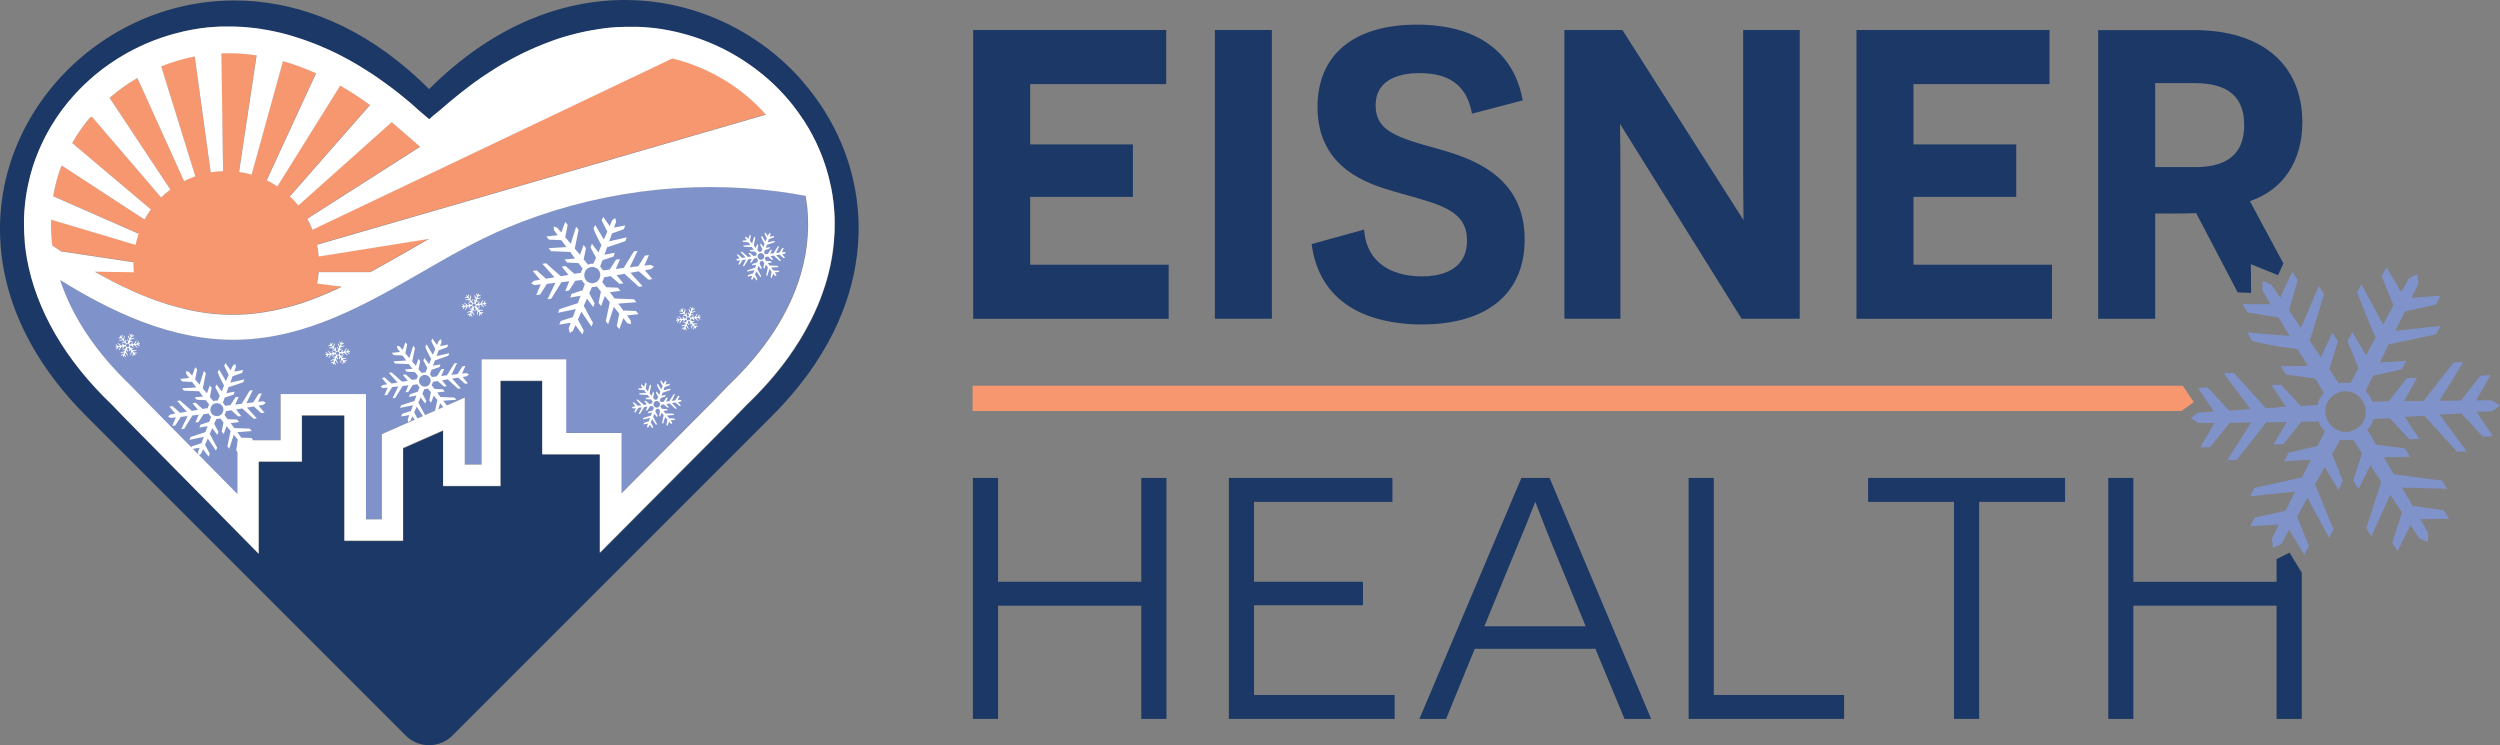 <?xml version="1.0" encoding="UTF-8"?>
<svg id="Layer_1" data-name="Layer 1" xmlns="http://www.w3.org/2000/svg" viewBox="0 0 274.93 81.96">
  <rect x="0" y="0" width="274.93" height="81.96" fill="#808080" stroke="none"/>
  <defs>
    <style>
      .cls-1 {
        fill: none;
      }

      .cls-2 {
        fill: #f69670;
      }

      .cls-3 {
        fill: #f79770;
      }

      .cls-4 {
        fill: #fff;
      }

      .cls-5 {
        fill: #7d90c8;
      }

      .cls-6 {
        fill: #7f92ca;
      }

      .cls-7 {
        fill: #1c3866;
      }
    </style>
  </defs>
  <polygon class="cls-1" points="254.17 47.63 253.7 47.64 253.3 48.14 253.99 47.98 254.17 47.63"/>
  <path class="cls-1" d="m257.53,40.42l.25.37.2-.38-.25-.63c-.06.21-.13.42-.2.64Z"/>
  <path class="cls-1" d="m253.53,43.37l.43-.03c.03-.06.07-.13.1-.19l-.2-.35-.51-.07v.45l.18.19Z"/>
  <path class="cls-1" d="m241.36,9.14h-4.34v9.23h4.4c3.58,0,5.39-1.55,5.39-4.62s-1.78-4.62-5.45-4.62Z"/>
  <path class="cls-1" d="m168.83,55.18c-.23.65-1.45,3.66-3.07,7.52l-2.53,6.17h11.14l-2.67-6.5c-1.43-3.43-2.26-5.6-2.66-6.64-.09-.25-.17-.45-.21-.55Z"/>
  <path class="cls-1" d="m261.63,42.83s.02.03.03.05c0,0,0,0,0,0h.44s.5-.64.5-.64l-.77.17-.2.42Z"/>
  <path class="cls-1" d="m258.05,49.67l-.2.36.28.71.23-.72-.24-.36s-.05,0-.07,0Z"/>
  <path class="cls-1" d="m261.86,47.26s-.02.03-.03.05l.23.39.75.1-.52-.56-.42.02Z"/>
  <path class="cls-1" d="m257.75,46.21c.26.06.48.03.72-.12.24-.15.36-.33.42-.59.06-.28.01-.51-.15-.76-.15-.24-.34-.38-.6-.44-.25-.06-.48-.01-.72.14-.24.15-.38.34-.44.59-.06.26-.01.48.14.72.16.25.35.39.63.46Z"/>
  <polygon class="cls-7" points="125.51 63.98 109.76 63.98 109.76 52.56 106.99 52.56 106.99 79.06 109.76 79.06 109.76 66.61 125.51 66.61 125.51 79.06 128.28 79.06 128.28 52.56 125.51 52.56 125.51 63.98"/>
  <polygon class="cls-7" points="137.91 66.56 149.89 66.56 149.89 63.98 137.91 63.98 137.91 55.19 153.13 55.19 153.13 52.56 135.14 52.56 135.14 79.06 153.37 79.06 153.37 76.43 137.91 76.43 137.91 66.56"/>
  <path class="cls-7" d="m167.31,52.56l-11.16,26.37-.05.13h2.93l3.15-7.71h13.27l3.2,7.71h2.93l-11.17-26.5h-3.08Zm7.07,16.31h-11.14l2.53-6.17c1.62-3.86,2.83-6.87,3.07-7.52.04.1.12.3.21.55.4,1.04,1.23,3.21,2.66,6.64l2.67,6.5Z"/>
  <polygon class="cls-7" points="188.47 52.56 185.7 52.56 185.7 79.06 202.8 79.06 202.8 76.43 188.47 76.43 188.47 52.56"/>
  <polygon class="cls-7" points="205.44 55.19 214.88 55.19 214.88 79.06 217.65 79.06 217.65 55.19 227.1 55.19 227.1 52.56 205.44 52.56 205.44 55.19"/>
  <polygon class="cls-7" points="250.36 61.49 250.36 63.98 234.61 63.98 234.61 52.56 231.85 52.56 231.85 79.06 234.61 79.06 234.61 66.61 250.36 66.61 250.36 79.06 253.13 79.06 253.13 62.97 251.78 60.77 250.36 61.49"/>
  <polygon class="cls-3" points="240.04 42.42 106.96 42.42 106.96 45.2 239.9 45.2 241.26 44.22 240.04 42.42"/>
  <polygon class="cls-7" points="128.52 29.11 113.29 29.11 113.29 21.65 124.59 21.65 124.59 15.88 113.29 15.88 113.29 9.25 128.25 9.25 128.25 3.3 107.02 3.3 107.02 35.06 128.52 35.06 128.52 29.11"/>
  <rect class="cls-7" x="133.6" y="3.3" width="6.27" height="31.75"/>
  <path class="cls-7" d="m156.34,30.39c-3.59,0-5.94-1.76-6.28-4.71l-.05-.43-5.77,1.59.05.33c1.18,7.4,8.06,8.51,12.05,8.51,7.2,0,11.33-3.4,11.33-9.34,0-7.17-6.12-8.97-9.41-9.94-4.72-1.28-6.98-2.02-6.98-4.8,0-3.1,3.03-3.56,4.84-3.56,3.22,0,5.07,1.34,5.68,4.09l.08.37,5.58-1.46-.07-.34c-1.06-5.15-5.17-7.99-11.55-7.99-6.96,0-10.95,3.3-10.95,9.06,0,6.79,5.64,8.46,8.35,9.27.51.15,1,.28,1.47.42,3.99,1.11,6.62,1.85,6.62,4.99,0,3.44-3.14,3.95-5,3.95Z"/>
  <path class="cls-7" d="m178.2,19.62c0-1.81-.01-3.86-.04-5.99l13.26,21.25.11.17h6.39V3.3h-6.22v15.49c0,1.19,0,3.04.04,5.42l-13.32-20.91h-6.38v31.75h6.16v-15.43Z"/>
  <polygon class="cls-7" points="225.66 29.11 210.43 29.11 210.43 21.65 221.73 21.65 221.73 15.88 210.43 15.88 210.43 9.25 225.39 9.25 225.39 3.3 204.16 3.3 204.16 35.06 225.66 35.06 225.66 29.11"/>
  <path class="cls-7" d="m247.56,32.21l-.03-3.16,2.99,1.21.59-1.28-3.68-6.86c3.67-1.25,5.76-4.39,5.76-8.69,0-6.33-4.44-10.12-11.89-10.12h-10.56v31.75h6.27v-11.58h1.96c.47,0,1.67,0,2.55-.04l4.56,8.71.58.03c.29.02.59.02.89.03Zm-6.15-13.84h-4.4v-9.23h4.34c3.67,0,5.45,1.51,5.45,4.62s-1.81,4.62-5.39,4.62Z"/>
  <path class="cls-6" d="m266.05,59.19l-.97-1.43-1.42,2.85-.58-.92,1.07-3.34-1.3-1.94-2.06,4.58-.57-.91,1.65-5.08-.19-.31-1.02-1.5-1.29,2.59-.58-.92.97-3.04-1.01-1.49-.16.03c-.39.07-.74.07-1.06.02l-.18-.03-.87,1.58,1.17,2.96-.49.96-1.52-2.5-.88,1.62-.17.29,2.03,4.97-.48.93-2.39-4.43-1.13,2.09,1.29,3.23-.5.96-1.68-2.75-.8,1.53-.96.48-.12-1.02.76-1.57-3.15.2.49-.95,3.4-.76,1.04-2.12-4.96.54.48-.93,5.21-1.15.17-.28.85-1.68-2.94.18.5-.96,3.14-.71.84-1.64-.14-.13c-.08-.08-.18-.21-.29-.38-.15-.23-.18-.33-.19-.36l-.05-.2-1.92.03-1.98,2.46-1.1.05,1.48-2.48-1.88.04-.35-.03-3.29,4.16-1.04.03,2.63-4.14-2.36.03-2.13,2.67-1.11.05,1.56-2.7h-1.75s-.86-.53-.86-.53l.83-.6,1.73-.14-1.74-2.58,1.05-.06,2.36,2.55,2.35-.17-2.95-3.95,1.09-.05,3.54,3.88h.4s1.82-.16,1.82-.16l-1.61-2.36,1.07-.03,2.17,2.34,1.86-.13.04-.18c.07-.32.25-.66.52-1.01l.11-.14-.92-1.56-.12-.02c-.55-.08-1.09-.15-1.61-.22-.49-.07-.99-.14-1.5-.21l-.58-.92c.34,0,.68,0,1.01,0,.48,0,.99,0,1.52-.03l.44-.02-1.15-1.83-.11-.02c-.35-.05-.7-.1-1.02-.14-.33-.04-.67-.09-1-.14-.12-.03-.35-.07-.68-.12-.31-.05-.63-.11-.97-.18-.35-.08-.64-.15-.91-.22-.18-.05-.27-.08-.32-.1l-.47-.92c.06,0,.12.01.19.02.43.04.91.08,1.44.13.53.05,1.04.09,1.53.13l1.46.12-1.21-2.04-.12-.02c-.6-.09-1.18-.18-1.72-.27-.51-.08-1.04-.17-1.57-.27l-.54-.92c.34.02.7.03,1.05.03.52,0,1.05,0,1.59,0h.44s-.88-1.51-.88-1.51v-1.04s.96.39.96.39l.98,1.44,1.32-2.85.61.91-.96,3.32,1.3,1.94.19-.42c.33-.74.66-1.52.98-2.3.25-.62.52-1.24.79-1.87l.6.9c-.25.82-.51,1.63-.75,2.43-.26.84-.52,1.69-.79,2.55l-.03.11.19.31,1.02,1.5,1.27-2.65.61.91c-.15.49-.3.96-.44,1.43-.15.5-.31,1.01-.47,1.54l-.04.12,1.04,1.53.16-.03c.15-.03.3-.04.44-.02.17.01.36.02.55.01h.15s.86-1.63.86-1.63l-1.2-2.99.54-.96,1.49,2.54.88-1.62.17-.29-2.03-4.97.48-.93,2.39,4.43,1.13-2.09-1.29-3.23.53-.98,1.61,2.73.83-1.48.94-.51.14,1.05-.76,1.57,3.18-.23-.52.98-3.4.76-1.04,2.12,4.96-.54-.48.93-5.26,1.12-.14.36-.78,1.61,2.91-.18-.53.94-3.15.71-.79,1.64.07.12c.06.1.13.19.2.27.06.06.11.13.15.2.11.17.18.32.22.43l.06.18,1.84-.05,1.99-2.53,1.11-.05-1.42,2.56h1.81s.35-.04.35-.04l3.29-4.2,1.05-.03-2.62,4.25,2.36-.03,2.15-2.74,1.11-.05-1.58,2.77h1.75s.87.54.87.54l-.85.66-1.73.06,1.81,2.68-1.12.05-2.36-2.55-2.38.12,2.97,4.07-1.05.03-3.61-3.97-.34.03-1.83.1,1.64,2.42-1.11.05-2.16-2.33-1.79.1-.06.16c-.13.36-.29.66-.49.89l-.12.14.95,1.61,3.17.43.58.92-2.9.05.91,1.56.2.31,5.29.7.57.9-4.98-.14,1.19,2.01,3.43.49.58.93-3.18.05.87,1.49-.04,1.03-.95-.41Zm-9.29-15.82c-.52.33-.86.79-.99,1.38-.13.58-.03,1.14.3,1.67.33.52.8.86,1.38,1.01.59.15,1.16.05,1.69-.28.53-.33.86-.8.98-1.4.12-.59.02-1.16-.31-1.68-.33-.52-.79-.86-1.38-.99-.58-.13-1.14-.03-1.67.3Z"/>
  <g>
    <g>
      <path class="cls-1" d="m42.77,9.43s-.09-.07-.14-.1h0s.09.07.14.1Z"/>
      <path class="cls-1" d="m69.29,2.91c-.13,0-.26,0-.38,0,.16,0,.31,0,.47,0-.03,0-.06,0-.09,0Z"/>
      <path class="cls-1" d="m62.77,3.82c.23-.06.46-.12.69-.18-.23.06-.46.12-.69.18Z"/>
      <path class="cls-1" d="m45.29,11.46c-.07-.06-.14-.12-.21-.18.07.06.14.12.2.18h0Z"/>
      <path class="cls-1" d="m69.8,2.92c.11,0,.22,0,.33,0-.11,0-.22,0-.33,0Z"/>
      <path class="cls-1" d="m31.9,3.89s-.05-.01-.07-.02c.02,0,.05.01.07.02h0Z"/>
      <path class="cls-1" d="m44.41,10.72c.15.13.3.25.46.38-.15-.13-.3-.26-.46-.38Z"/>
      <path class="cls-1" d="m70.58,2.95c.11,0,.21.01.32.02-.11,0-.21-.01-.32-.02Z"/>
      <path class="cls-1" d="m62.07,4.02c.15-.05.3-.09.46-.13-.15.04-.3.09-.46.13Z"/>
      <path class="cls-1" d="m36.21,5.49c-.07-.03-.14-.06-.21-.1h0c.07.03.14.06.21.1Z"/>
      <path class="cls-1" d="m38.96,6.92c-.12-.07-.25-.14-.37-.21.12.07.25.14.37.21h0Z"/>
      <path class="cls-1" d="m22.78,3.04c.08,0,.17-.01.25-.02-.08,0-.17.01-.25.02Z"/>
      <path class="cls-1" d="m67.99,2.95c.23-.01.46-.02.7-.03-.23,0-.46.02-.7.03Z"/>
      <path class="cls-1" d="m64.45,3.42c.14-.03.28-.06.42-.08-.14.03-.28.06-.42.08Z"/>
      <path class="cls-1" d="m65.89,3.16c.14-.02.28-.04.42-.06-.14.02-.28.04-.42.06Z"/>
      <path class="cls-1" d="m65.18,3.28c.14-.02.27-.05.41-.07-.14.02-.27.04-.41.07Z"/>
      <polygon class="cls-1" points="2.63 24.92 2.63 24.92 2.63 24.92 2.63 24.92 2.63 24.92"/>
      <path class="cls-1" d="m83.97,8.26c.35.29.7.6,1.03.91-.33-.31-.68-.62-1.03-.91Z"/>
      <path class="cls-1" d="m71.38,3.01c.09,0,.18.01.27.02-.09,0-.18-.02-.27-.02Z"/>
      <path class="cls-1" d="m66.59,3.07c.15-.02.3-.03.45-.05-.15.01-.3.03-.45.05Z"/>
      <path class="cls-1" d="m81.77,6.64c-2.77-1.8-5.96-3.02-9.37-3.51,0,0,0,0,0,0,0,0,0,0,0,0,3.41.49,6.6,1.72,9.37,3.51Z"/>
      <path class="cls-1" d="m57.25,5.96c-.14.07-.28.14-.41.21,0,0,0,0,0,0,.14-.07.28-.14.41-.21Z"/>
      <path class="cls-1" d="m67.3,3c.2-.02.4-.03.59-.04-.2.01-.4.03-.59.04Z"/>
      <path class="cls-1" d="m63.68,3.59c.16-.04.33-.08.49-.11-.16.04-.33.07-.49.11Z"/>
      <path class="cls-1" d="m10.41,8.3h0c-.82.69-1.59,1.43-2.3,2.22h0c.71-.79,1.48-1.53,2.3-2.22Z"/>
      <path class="cls-1" d="m29.53,3.33c.15.03.31.06.46.09-.15-.03-.31-.06-.46-.09Z"/>
      <path class="cls-1" d="m58.29,5.46c.21-.1.42-.19.63-.28-.21.09-.42.18-.63.28Z"/>
      <path class="cls-1" d="m36.21,5.5c.23.11.46.22.7.33-.23-.11-.46-.22-.7-.33Z"/>
      <path class="cls-1" d="m3.08,20.34h0c-.21.97-.34,1.94-.41,2.92h0c.07-.98.2-1.95.41-2.92Z"/>
      <path class="cls-1" d="m30.24,3.47c.19.04.38.09.57.13-.19-.05-.38-.09-.57-.13Z"/>
      <path class="cls-1" d="m5.66,13.82h0c-.53.88-1,1.8-1.4,2.75h0c.4-.95.87-1.87,1.4-2.75Z"/>
      <path class="cls-1" d="m30.95,3.63c.24.06.47.12.71.19-.24-.07-.47-.13-.71-.19Z"/>
      <path class="cls-1" d="m37.13,5.94c.16.08.32.16.49.25-.16-.08-.32-.17-.49-.25Z"/>
      <path class="cls-1" d="m43.04,9.63c.14.11.28.21.42.32-.14-.11-.28-.22-.42-.32Z"/>
      <path class="cls-1" d="m43.73,10.17c.14.11.28.22.42.34-.14-.11-.28-.23-.42-.34Z"/>
      <path class="cls-1" d="m57.52,5.82c.18-.09.37-.18.56-.26-.19.09-.37.17-.56.26Z"/>
      <path class="cls-1" d="m37.88,6.32c.15.08.3.16.45.24-.15-.08-.3-.16-.45-.24Z"/>
      <path class="cls-1" d="m59.19,5.07c.14-.06.29-.12.43-.18-.14.06-.29.12-.43.18Z"/>
      <path class="cls-1" d="m24.31,2.93s-.01,0-.02,0c0,0,.01,0,.02,0h0Z"/>
      <path class="cls-1" d="m28.82,3.21c.15.02.29.05.44.07-.15-.03-.29-.05-.44-.07Z"/>
      <path class="cls-1" d="m86.6,10.84c.19.22.37.44.55.66-.18-.22-.36-.44-.55-.66Z"/>
      <path class="cls-1" d="m22.03,3.13s0,0,0,0c0,0,0,0,0,0-.34.05-.68.11-1.02.17h0c.34-.06.68-.12,1.02-.17Z"/>
      <path class="cls-1" d="m23.53,2.97c.1,0,.2-.01.3-.02-.1,0-.2.01-.3.02Z"/>
      <path class="cls-1" d="m60.65,4.5c.13-.05.27-.09.4-.14-.13.05-.27.09-.4.14Z"/>
      <path class="cls-1" d="m16.85,4.49h0c-1.02.4-2.01.87-2.96,1.4h0c.95-.53,1.94-1,2.96-1.4Z"/>
      <path class="cls-1" d="m61.36,4.25c.14-.05.27-.09.41-.13-.14.04-.27.09-.41.13Z"/>
      <path class="cls-1" d="m59.93,4.77c.13-.05.27-.1.4-.15-.13.05-.27.1-.4.15Z"/>
      <path class="cls-5" d="m12.31,44.52c-5.17-4.92-8.35-10.47-9.35-16.07h0c1,5.6,4.18,11.15,9.35,16.07l1.57,1.63,11.08,11.22h0s-11.08-11.22-11.08-11.22l-1.57-1.63Z"/>
      <path class="cls-5" d="m89.25,35.06c-.22.45-.46.9-.72,1.35.25-.45.49-.9.72-1.35Z"/>
      <path class="cls-5" d="m91.71,26.61c-.03.3-.06.61-.1.91.04-.3.07-.61.1-.91Z"/>
      <path class="cls-5" d="m91.31,29.21c-.42,1.97-1.11,3.93-2.06,5.85.95-1.92,1.64-3.88,2.06-5.85Z"/>
      <rect class="cls-5" x="37.88" y="59.47" width="6.45" height="0"/>
      <rect class="cls-5" x="33.2" y="45.69" width="4.68" height="0"/>
      <path class="cls-6" d="m55.53,25.12c-3.09,1.3-6.16,3.07-9.12,4.77-6.19,3.56-12.59,7.25-20.14,7.46-7.42.22-14.3-3.23-19.69-6.57,1.34,4.07,3.95,7.98,7.78,11.62.02.01.03.03.05.05l1.58,1.64,10.09,10.23v-5.91h4.75v-5.08h9.39v13.78h1.74v-9.37l1.4-.62,4.41-1.95,3.31-1.46v7.37h1.85v-11.57h9.31v8.09h6.06v6.64l10.12-10.17,1.57-1.63s.03-.03.05-.05c3.99-3.79,6.66-7.86,7.94-12.11.88-2.92,1.07-5.91.57-8.76-.97-.18-1.95-.34-2.92-.47-10.21-1.35-20.63.06-30.12,4.06Z"/>
      <polygon class="cls-5" points="33.2 50.77 33.2 50.77 28.44 50.77 28.44 59.21 28.44 59.21 28.44 50.77 33.2 50.77"/>
      <polygon class="cls-5" points="55.04 41.88 55.04 53.44 55.04 53.44 55.04 41.88 59.65 41.88 59.65 49.97 59.65 49.97 59.65 41.88 55.04 41.88"/>
      <polygon class="cls-5" points="44.33 49.28 46.16 48.47 44.33 49.28 44.33 49.28"/>
      <path class="cls-2" d="m25.13,2.91s-.06,0-.09,0c.16,0,.31,0,.47,0-.13,0-.26,0-.38,0Z"/>
      <path class="cls-2" d="m26.51,2.95c.21.01.41.03.62.05-.21-.02-.41-.03-.62-.05Z"/>
      <path class="cls-2" d="m25.73,2.92c.23,0,.46.02.7.03-.23-.01-.47-.02-.7-.03Z"/>
      <path class="cls-2" d="m13.89,5.89h0c-1.24.7-2.4,1.5-3.48,2.4h0c1.08-.9,2.24-1.71,3.48-2.4Z"/>
      <path class="cls-2" d="m8.11,10.52h0c-.92,1.02-1.74,2.12-2.45,3.3h0c.71-1.17,1.53-2.28,2.45-3.3Z"/>
      <path class="cls-2" d="m3.61,18.31c.19-.59.41-1.17.65-1.74h0c-.24.57-.46,1.15-.65,1.74-.21.67-.39,1.35-.53,2.03h0c.14-.68.32-1.36.53-2.03Z"/>
      <path class="cls-2" d="m53.91,7.87c.17-.11.33-.21.5-.32-.17.1-.34.21-.5.32Z"/>
      <path class="cls-2" d="m55.4,6.95c.14-.08.27-.16.41-.23-.14.08-.27.15-.41.23Z"/>
      <path class="cls-2" d="m54.68,7.38c.14-.09.28-.17.43-.26-.14.08-.28.17-.43.26Z"/>
      <path class="cls-2" d="m56.11,6.55c.14-.07.27-.15.41-.22-.14.07-.27.14-.41.22Z"/>
      <path class="cls-2" d="m35.99,5.4h0c-.17-.08-.33-.15-.5-.22.17.07.33.15.5.22Z"/>
      <path class="cls-2" d="m42.63,9.33h0c-.1-.08-.2-.15-.31-.22.1.07.2.15.3.22Z"/>
      <path class="cls-2" d="m39.03,6.96s-.05-.03-.07-.04h0s.05.03.07.04Z"/>
      <path class="cls-2" d="m45.76,11.87c-.15-.14-.31-.27-.46-.41h0c.16.13.31.27.46.41Z"/>
      <path class="cls-2" d="m32.37,4.03c-.15-.05-.31-.09-.46-.14h0c.15.04.31.09.46.14Z"/>
      <path class="cls-2" d="m21.01,3.3h0c-.56.11-1.11.23-1.66.38.55-.14,1.1-.27,1.66-.38Z"/>
      <path class="cls-2" d="m18.63,3.88c-.6.18-1.2.39-1.78.61h0c.58-.23,1.18-.43,1.78-.61Z"/>
      <path class="cls-2" d="m24.61,2.92c-.1,0-.2,0-.3,0h0c.1,0,.2,0,.3,0Z"/>
      <path class="cls-2" d="m40.7,7.99c.23.15.46.31.69.46-.23-.16-.46-.31-.69-.46Z"/>
      <path class="cls-2" d="m41.56,8.56c.17.12.35.24.52.37-.17-.12-.35-.25-.52-.37Z"/>
      <path class="cls-2" d="m34.07,4.6c.15.06.3.11.45.17-.15-.06-.3-.12-.45-.17Z"/>
      <path class="cls-2" d="m53.03,8.45c.23-.16.46-.31.69-.46-.23.15-.46.3-.69.46Z"/>
      <path class="cls-2" d="m33.35,4.35c.15.05.3.1.45.16-.15-.05-.3-.11-.45-.16Z"/>
      <path class="cls-2" d="m39.3,7.12c.15.09.31.18.46.28-.15-.09-.31-.19-.46-.28Z"/>
      <path class="cls-2" d="m40,7.54c.18.11.37.23.55.35-.18-.12-.37-.23-.55-.35Z"/>
      <path class="cls-2" d="m34.78,4.88c.17.07.34.14.5.21-.17-.07-.34-.14-.5-.21Z"/>
      <path class="cls-2" d="m32.62,4.1c.15.05.31.1.46.15-.15-.05-.31-.1-.46-.15Z"/>
      <path class="cls-2" d="m56.83,6.17s0,0,0,0c0,0,0,0-.01,0,0,0,0,0,.01,0Z"/>
      <path class="cls-2" d="m52.34,8.93c.17-.12.33-.23.5-.35-.17.11-.33.23-.5.35Z"/>
      <path class="cls-2" d="m51.65,9.43c.14-.11.29-.21.43-.32-.14.1-.29.21-.43.32Z"/>
      <path class="cls-2" d="m49.33,11.28c-.22.19-.45.39-.67.58-.06.06-.14.12-.21.18.07-.06.15-.12.21-.18.22-.2.45-.39.67-.58Z"/>
      <path class="cls-2" d="m27.37,3.02c.16.02.31.03.47.05-.16-.02-.31-.03-.47-.05Z"/>
      <path class="cls-2" d="m50.96,9.96c.14-.11.28-.21.42-.32-.14.11-.28.21-.42.32Z"/>
      <path class="cls-2" d="m28.1,3.1c.15.02.29.04.44.06-.15-.02-.29-.04-.44-.06Z"/>
      <path class="cls-2" d="m50.27,10.51c.14-.11.28-.23.42-.34-.14.11-.28.23-.42.34Z"/>
      <path class="cls-2" d="m49.55,11.1c.15-.13.31-.26.46-.38-.15.13-.31.26-.46.38Z"/>
      <path class="cls-2" d="m2.63,24.92c0-.55,0-1.11.04-1.66h0c-.04.55-.05,1.11-.04,1.66,0,0,0,0,0,0Z"/>
      <path class="cls-2" d="m46.73,12.7c-.08-.07-.16-.14-.25-.21-.23-.2-.44-.37-.59-.51.15.13.36.31.59.51.09.07.17.14.25.21Z"/>
      <path class="cls-2" d="m48.07,12.36s.04-.03.06-.05c-.02.02-.04.03-.06.05-.3.24-.6.5-.87.74h0c.27-.25.58-.5.87-.74Z"/>
      <path class="cls-3" d="m20.24,19.92l-5.13-11.34c-1.09.63-2.12,1.36-3.06,2.18l6.69,10.09c-.36.27-.7.56-1.02.87l-7.68-8.96c-.79.92-1.5,1.92-2.1,2.97l8.65,7.3c-.26.35-.49.72-.7,1.11l-9.11-5.94c-.13.33-.25.66-.36,1-.25.77-.43,1.55-.57,2.35l9.37,4.12c-.14.4-.25.8-.34,1.22l-9.29-2.77c-.03.94.02,1.89.13,2.84.05.03.1.07.15.1.06.04.12.08.17.11.22.14.45.29.67.44,0,0,0,0,.01,0l7.93,1.19c0,.07,0,.15,0,.22,0,.3.02.59.04.88l-4.3-.06s0,0,0,0c.63.36,1.28.71,1.94,1.05,0,0,0,0,0,0,.66.34,1.33.67,2.01.98,0,0,.64.28.82.36,0,0,0,0,0,0,.2.09.4.17.61.25.02,0,.05.02.07.03.19.08.38.15.58.23.04.01.07.03.11.04.19.07.37.14.56.21.04.01.08.03.12.04.19.07.37.13.56.19.04.01.08.02.11.04.19.06.39.13.58.19,0,0,.02,0,.03,0,.6.18,1.2.35,1.81.49.08.02.16.04.24.06.14.03.28.06.42.09.11.02.22.05.33.07.13.02.26.05.39.07.12.02.24.04.36.06.12.02.24.04.37.06.13.02.26.04.39.05.12.02.24.03.35.04.14.02.28.03.41.04.11.01.23.02.34.03.15.01.3.02.44.03.1,0,.21.01.31.02.17,0,.33.01.5.01.09,0,.17,0,.26,0,.26,0,.51,0,.77,0,.24,0,.47-.02.71-.03.08,0,.15-.01.23-.02.16-.01.32-.02.48-.04.09,0,.17-.02.26-.03.15-.02.29-.03.44-.05.09-.01.17-.02.26-.03.15-.02.3-.04.45-.07.08-.01.16-.02.24-.04.18-.03.36-.06.54-.1.04,0,.09-.02.13-.02.22-.04.45-.09.67-.14.06-.01.12-.03.19-.04.16-.04.32-.08.48-.12.08-.02.16-.04.24-.06.14-.04.28-.08.43-.11.08-.02.17-.05.25-.07.14-.04.28-.08.42-.13.08-.02.16-.05.24-.07.16-.05.31-.1.47-.15.06-.02.12-.04.18-.06.22-.07.43-.15.65-.23.04-.02.08-.03.12-.05.17-.06.35-.13.52-.2.07-.03.15-.06.22-.09.14-.06.28-.11.42-.17.08-.03.16-.07.24-.1.14-.06.27-.12.41-.17.08-.03.16-.07.23-.1.15-.06.29-.13.44-.2.07-.03.13-.06.2-.09.21-.1.42-.19.63-.29l-2.74-.34c.09-.41.15-.83.19-1.26h5.68c1.43-.77,2.86-1.6,4.31-2.43.72-.41,1.44-.83,2.17-1.24,0,0,0,0,0,0l-12.15,1.94c-.04-.44-.1-.87-.19-1.29l49.37-14.31c-2.64-2.99-6.23-5.19-10.29-6.18l-39.58,18.85c-.16-.42-.36-.82-.57-1.21l12.4-7.91s-.01-.01-.02-.02c-.27-.26-1.04-.93-1.61-1.41-.32-.28-.6-.52-.76-.66-.24-.21-.48-.42-.72-.63l-10.27,9.17c-.29-.35-.6-.69-.93-1l8.81-10.05c-1.09-.79-2.18-1.5-3.28-2.13l-6.91,11.08c-.37-.25-.76-.47-1.17-.67l5.43-11.77c-1.21-.55-2.43-1-3.64-1.34l-3.45,12.48c-.45-.13-.91-.23-1.38-.29l1.93-12.82c-1.31-.2-2.6-.27-3.87-.22l.18,12.95c-.46.01-.92.06-1.36.13l-1.76-12.74c-1.27.25-2.51.61-3.68,1.09l3.75,12.09c-.43.15-.84.33-1.24.53Z"/>
      <path class="cls-7" d="m88.32,9c-1.57-1.81-3.4-3.41-5.42-4.73-4.09-2.69-8.99-4.27-14.19-4.27h0c-7.02,0-14.6,2.88-21.52,9.8-.26-.26-.51-.51-.77-.75-.5-.48-1-.93-1.51-1.37C38.67,2.32,32.01.05,25.77.05,5,.05-10.96,25.31,9.47,45.74l1.74,1.74,7.6,7.6,2.54,2.54h0s23.26,23.26,23.26,23.26c0,0,0,0,0,0h0c.71.72,1.64,1.07,2.57,1.07s1.86-.35,2.57-1.06h.01s0-.01,0-.01l6.8-6.8,1.69-1.69,1.19-1.19,1.14-1.14,10.04-10.04,14.28-14.28c.95-.95,1.83-1.92,2.63-2.89.47-.57.92-1.15,1.34-1.73,8.44-11.62,6.47-24.02-.57-32.12Zm-77.91-.71c1.08-.9,2.24-1.71,3.48-2.4.95-.53,1.94-1,2.96-1.4.58-.23,1.18-.43,1.78-.61.24-.07.48-.14.72-.2.55-.14,1.1-.27,1.66-.38.34-.06.68-.12,1.02-.17,0,0,0,0,0,0,.25-.04.5-.07.75-.09.08,0,.17-.01.25-.02.17-.02.33-.03.5-.04.1,0,.2-.01.3-.02.15,0,.3-.02.46-.02,0,0,.01,0,.02,0,.1,0,.2,0,.3,0,.15,0,.29,0,.44,0,.03,0,.06,0,.09,0,.13,0,.26,0,.38,0,.07,0,.14,0,.21,0,.23,0,.46.02.7.03.03,0,.05,0,.08,0,.21.01.41.03.62.05.08,0,.16.02.24.02.16.02.31.03.47.05.09.01.18.02.27.03.15.02.29.04.44.06.04,0,.08.01.12.02.05,0,.11.02.16.03.15.02.29.05.44.07.09.02.18.03.27.05.15.03.31.06.46.09.08.02.16.03.24.05.19.04.38.09.57.13.05.01.09.02.14.03.24.06.47.12.71.19.06.02.12.03.18.05.02,0,.05.01.07.02.15.04.31.09.46.14.08.03.17.05.25.08.15.05.31.1.46.15.09.03.18.06.27.09.15.05.3.1.45.16.09.03.18.07.27.1.15.06.3.11.45.17.09.03.17.07.26.1.17.07.34.14.5.21.07.03.14.06.21.09.17.07.33.15.5.22.07.03.14.06.21.1,0,0,0,0,0,0,.23.11.46.22.7.33.07.04.15.07.22.11.16.08.32.16.49.25.09.05.17.09.26.14.15.08.3.16.45.24.09.05.18.1.27.15.12.07.25.14.37.21.02.01.05.03.07.04.09.05.18.1.27.16.15.09.31.18.46.28.08.05.16.1.24.15.18.11.37.23.55.35.05.03.1.06.15.09.23.15.46.31.69.46.06.04.11.08.17.12.17.12.35.24.52.37.08.06.16.12.25.18.1.07.2.15.31.22.05.03.09.07.14.1.09.07.18.13.27.2.14.11.28.21.42.32.09.07.18.14.27.21.14.11.28.22.42.34.09.07.17.14.26.21.15.13.3.25.46.38.07.06.15.12.22.18.07.06.14.12.21.18.15.13.31.27.46.41.04.03.08.07.13.12.15.13.36.31.59.51.09.07.17.14.25.21.16.14.32.28.47.4.27-.25.58-.5.87-.74.02-.02.04-.03.06-.05.11-.09.22-.18.32-.26.07-.06.15-.12.21-.18.22-.2.45-.39.67-.58.07-.06.14-.12.22-.18.15-.13.31-.26.46-.38.09-.07.17-.14.26-.21.14-.11.28-.23.42-.34.09-.07.18-.14.27-.21.14-.11.28-.21.42-.32.09-.07.18-.14.27-.21.14-.11.29-.21.43-.32.09-.06.17-.12.26-.19.17-.12.33-.23.5-.35.06-.04.13-.09.19-.13.23-.16.46-.31.69-.46.06-.04.13-.08.19-.12.17-.11.33-.21.5-.32.09-.06.18-.11.27-.17.14-.09.28-.17.43-.26.1-.06.2-.11.3-.17.14-.08.27-.16.41-.23.1-.06.2-.11.3-.17.14-.07.27-.15.41-.22.1-.05.2-.11.3-.16,0,0,0,0,.01,0,.14-.07.28-.14.41-.21.09-.05.18-.09.28-.14.18-.09.37-.18.56-.26.07-.03.14-.06.21-.1.21-.1.42-.19.63-.28.09-.04.18-.08.27-.11.14-.06.29-.12.43-.18.1-.04.2-.08.31-.12.13-.05.27-.1.4-.15.1-.04.21-.08.31-.12.13-.05.27-.09.4-.14.1-.04.21-.07.31-.11.14-.05.27-.09.41-.13.1-.03.2-.06.3-.09.15-.05.3-.09.46-.13.08-.02.17-.05.25-.07.23-.06.46-.12.69-.18.07-.02.14-.03.22-.05.16-.04.33-.08.49-.11.09-.02.19-.04.28-.06.14-.03.28-.06.42-.08.1-.02.2-.04.3-.05.14-.02.27-.05.41-.07.1-.02.2-.03.3-.05.14-.02.28-.04.42-.06.1-.01.19-.02.29-.04.15-.02.3-.03.45-.05.08,0,.17-.02.25-.02.2-.02.4-.03.59-.04.04,0,.07,0,.11,0,.23-.01.46-.02.7-.03.07,0,.14,0,.21,0,.13,0,.26,0,.38,0,.03,0,.06,0,.09,0,.14,0,.29,0,.43,0,.11,0,.22,0,.33,0,.15,0,.29.01.44.02.11,0,.21.01.32.02.16.01.32.03.49.04.09,0,.18.01.27.02.25.03.49.06.74.09,0,0,0,0,0,0,3.41.49,6.6,1.72,9.37,3.51.77.5,1.5,1.04,2.2,1.62.35.29.7.6,1.03.91.56.53,1.09,1.08,1.59,1.66.19.22.37.44.55.66.48.61.93,1.24,1.35,1.89.97,1.52,1.75,3.18,2.31,4.92.1.31.19.62.27.93.13.5.25,1,.35,1.5.09.49.17.98.23,1.47.17,1.46.19,2.93.06,4.4-.03.3-.06.61-.1.91-.08.56-.17,1.13-.29,1.69-.42,1.97-1.11,3.93-2.06,5.85-.22.45-.46.9-.72,1.35-.21.37-.42.74-.65,1.11-1.51,2.43-3.44,4.79-5.78,7.01l-1.56,1.62-14.57,14.65v-10.82h-6.33v-8.09h-4.6v11.57h-6.3v-6.11h0s-2.07.91-2.07.91l-.52.23-1.82.8h0v10.19h0s-6.45,0-6.45,0h0v-13.78h-4.68v5.08h0s-4.75,0-4.75,0v10.13l-3.48-3.53h0s-11.08-11.22-11.08-11.22l-1.57-1.63c-5.17-4.92-8.35-10.47-9.35-16.07-.11-.61-.19-1.21-.25-1.82-.05-.57-.08-1.14-.09-1.72,0-.55,0-1.11.04-1.66.07-.98.2-1.95.41-2.92.14-.68.32-1.36.53-2.03.19-.59.41-1.17.65-1.74.4-.95.87-1.87,1.4-2.75.71-1.17,1.53-2.28,2.45-3.3.71-.79,1.48-1.53,2.3-2.22Z"/>
      <path class="cls-4" d="m91.75,23.3c-.02-.37-.06-.73-.1-1.1-.06-.49-.13-.98-.23-1.47-.02-.09-.04-.17-.06-.26-.08-.41-.18-.82-.29-1.23-.08-.31-.17-.62-.27-.93-.21-.66-.45-1.3-.72-1.92-.45-1.04-.98-2.05-1.59-3-.42-.65-.87-1.28-1.35-1.89-.18-.22-.36-.44-.55-.66-.13-.15-.25-.29-.38-.43-.39-.43-.79-.84-1.21-1.23-.33-.31-.68-.62-1.03-.91-.7-.58-1.44-1.12-2.2-1.62-2.77-1.8-5.96-3.02-9.37-3.51,0,0,0,0,0,0-.25-.04-.49-.07-.74-.09-.09,0-.18-.02-.27-.02-.16-.02-.32-.03-.49-.04-.11,0-.21-.01-.32-.02-.15,0-.29-.02-.44-.02-.11,0-.22,0-.33,0-.14,0-.29,0-.43,0-.16,0-.31,0-.47,0-.07,0-.14,0-.21,0-.23,0-.46.02-.7.03-.04,0-.07,0-.11,0-.2.01-.4.03-.59.04-.08,0-.17.02-.25.02-.15.01-.3.03-.45.05-.1.01-.19.02-.29.04-.14.02-.28.04-.42.06-.1.01-.2.03-.3.05-.14.02-.27.04-.41.07-.1.02-.2.04-.3.05-.14.03-.28.06-.42.08-.09.02-.19.04-.28.06-.16.04-.33.07-.49.11-.07.02-.14.03-.22.05-.23.06-.46.12-.69.18-.08.02-.17.05-.25.07-.15.04-.3.09-.46.13-.1.03-.2.06-.3.09-.14.04-.27.09-.41.13-.1.03-.21.07-.31.11-.13.05-.27.09-.4.14-.1.04-.21.08-.31.12-.13.05-.27.1-.4.15-.1.04-.2.08-.31.12-.14.06-.29.12-.43.18-.09.04-.18.08-.27.11-.21.09-.42.18-.63.28-.07.03-.14.06-.21.1-.19.09-.37.17-.56.26-.09.04-.18.09-.28.14-.14.07-.28.14-.41.21,0,0,0,0-.01,0-.1.05-.2.1-.3.16-.14.07-.27.14-.41.22-.1.06-.2.11-.3.17-.14.08-.27.15-.41.23-.1.06-.2.11-.3.17-.14.08-.28.17-.43.26-.09.06-.18.11-.27.17-.17.1-.34.21-.5.32-.06.04-.13.08-.19.12-.23.15-.46.3-.69.46-.06.04-.13.09-.19.13-.17.11-.33.23-.5.35-.09.06-.17.12-.26.19-.14.1-.29.21-.43.32-.09.07-.18.14-.27.21-.14.11-.28.21-.42.32-.09.07-.18.14-.27.21-.14.11-.28.23-.42.34-.09.07-.17.14-.26.21-.15.13-.31.26-.46.38-.07.06-.14.12-.22.18-.22.19-.45.39-.67.58-.06.06-.14.12-.21.18-.1.08-.21.17-.32.26-.02.02-.04.03-.06.05-.3.24-.6.5-.87.74h0c-.15-.13-.3-.26-.47-.4-.08-.07-.16-.14-.25-.21-.23-.2-.44-.37-.59-.51-.05-.04-.1-.08-.13-.12-.15-.14-.31-.27-.46-.41-.07-.06-.14-.12-.2-.18-.07-.06-.15-.12-.22-.18-.15-.13-.3-.26-.46-.38-.09-.07-.17-.14-.26-.21-.14-.11-.28-.23-.42-.34-.09-.07-.18-.14-.27-.21-.14-.11-.28-.22-.42-.32-.09-.07-.18-.14-.27-.2-.05-.03-.09-.07-.14-.1-.1-.07-.2-.15-.3-.22-.08-.06-.16-.12-.25-.18-.17-.12-.35-.25-.52-.37-.06-.04-.11-.08-.17-.12-.23-.16-.46-.31-.69-.46-.05-.03-.1-.06-.15-.09-.18-.12-.37-.23-.55-.35-.08-.05-.16-.1-.24-.15-.15-.09-.31-.19-.46-.28-.09-.05-.18-.1-.27-.16-.02-.01-.05-.03-.07-.04-.12-.07-.25-.14-.37-.21-.09-.05-.18-.1-.27-.15-.15-.08-.3-.16-.45-.24-.09-.05-.17-.09-.26-.14-.16-.08-.32-.17-.49-.25-.07-.04-.15-.07-.22-.11-.23-.11-.46-.22-.7-.33,0,0,0,0,0,0-.07-.03-.14-.06-.21-.09-.17-.08-.33-.15-.5-.22-.07-.03-.14-.06-.21-.09-.17-.07-.34-.14-.5-.21-.09-.03-.17-.07-.26-.1-.15-.06-.3-.12-.45-.17-.09-.03-.18-.07-.27-.1-.15-.05-.3-.11-.45-.16-.09-.03-.18-.06-.27-.09-.15-.05-.31-.1-.46-.15-.08-.03-.17-.05-.25-.08-.15-.05-.31-.09-.46-.14-.02,0-.05-.01-.07-.02-.06-.02-.12-.03-.18-.05-.24-.07-.47-.13-.71-.19-.05-.01-.09-.02-.14-.03-.19-.05-.38-.09-.57-.13-.08-.02-.16-.03-.24-.05-.15-.03-.31-.06-.46-.09-.09-.02-.18-.03-.27-.05-.15-.03-.29-.05-.44-.07-.05,0-.11-.02-.16-.03-.04,0-.08-.01-.12-.02-.15-.02-.29-.04-.44-.06-.09-.01-.18-.02-.27-.03-.16-.02-.31-.03-.47-.05-.08,0-.16-.02-.24-.02-.21-.02-.41-.03-.62-.05-.03,0-.05,0-.08,0-.23-.01-.47-.02-.7-.03-.07,0-.14,0-.21,0-.16,0-.31,0-.47,0-.15,0-.29,0-.44,0-.1,0-.2,0-.3,0,0,0-.01,0-.02,0-.15,0-.3.02-.46.02-.1,0-.2.01-.3.02-.17.01-.34.03-.5.04-.08,0-.17.01-.25.02-.25.03-.5.06-.75.09,0,0,0,0,0,0-.34.05-.68.11-1.02.17-.56.11-1.11.23-1.66.38-.24.06-.48.13-.72.2-.6.18-1.2.39-1.78.61-1.02.4-2.01.87-2.96,1.4-1.24.7-2.4,1.5-3.48,2.4-.82.69-1.59,1.43-2.3,2.22-.92,1.02-1.74,2.12-2.45,3.3-.53.88-1,1.8-1.4,2.75-.24.57-.46,1.15-.65,1.74-.21.67-.39,1.35-.53,2.03-.21.97-.34,1.94-.41,2.92-.04.55-.05,1.11-.04,1.66h0c0,.53.04,1.07.08,1.6,0,.04,0,.08,0,.12,0,.02,0,.04,0,.07.06.58.14,1.17.24,1.75,1,5.6,4.18,11.15,9.35,16.07l1.57,1.63,11.08,11.22,3.48,3.53v-10.13h4.75v-5.08h0s4.68,0,4.68,0h0v13.78h6.45v-10.19h0s1.82-.8,1.82-.8l2.59-1.14h0v6.11h6.3v-11.57h4.6v8.09h6.33v9.22h0v1.6l10.76-10.81,3.82-3.84.25-.26,1.31-1.35c1.75-1.67,3.28-3.41,4.57-5.2.43-.6.83-1.2,1.21-1.81.23-.37.44-.74.65-1.11.25-.45.49-.9.72-1.35.95-1.92,1.64-3.88,2.06-5.85.12-.56.22-1.13.29-1.69.04-.3.07-.61.1-.91.07-.74.1-1.47.09-2.21,0-.37-.02-.73-.04-1.1Zm-85.9-1.75c.14-.79.33-1.58.57-2.35.11-.34.23-.67.36-1l9.11,5.94c.21-.39.45-.75.7-1.11l-8.65-7.3c.6-1.06,1.3-2.05,2.1-2.97l7.68,8.96c.32-.31.66-.6,1.02-.87l-6.69-10.09c.94-.82,1.97-1.55,3.06-2.18l5.13,11.34c.4-.2.81-.38,1.24-.53l-3.75-12.09c1.18-.47,2.41-.84,3.68-1.09l1.76,12.74c.44-.07.9-.12,1.36-.13l-.18-12.95c1.27-.05,2.57.02,3.87.22l-1.93,12.82c.47.07.93.16,1.38.29l3.45-12.48c1.21.35,2.42.8,3.64,1.34l-5.43,11.77c.41.2.8.42,1.17.67l6.91-11.08c1.1.63,2.2,1.34,3.28,2.13l-8.81,10.05c.33.31.64.64.93,1l10.27-9.17c.24.21.48.41.72.63.16.14.44.38.76.66.57.48,1.34,1.15,1.61,1.41,0,0,.01.01.02.02l-12.4,7.91c.22.39.41.79.57,1.21L73.94,6.43c4.05.99,7.65,3.19,10.29,6.18l-49.37,14.31c.09.42.15.85.19,1.29l12.15-1.94s0,0,0,0c-.73.41-1.45.83-2.17,1.24-.35.2-.7.4-1.05.6-.06.04-.12.07-.18.1-.29.17-.59.34-.88.5-.07.04-.15.08-.22.12-.28.16-.55.31-.83.47-.09.05-.18.1-.27.15-.26.14-.51.28-.77.42-.03.02-.07.04-.1.06h-5.68c-.04.43-.1.85-.19,1.26l2.74.34c-.21.1-.42.2-.63.3-.07.03-.13.06-.2.09-.15.07-.29.13-.44.2-.08.03-.16.07-.23.1-.14.06-.27.12-.41.17-.08.03-.16.07-.24.1-.14.06-.28.11-.42.17-.07.03-.15.06-.22.09-.17.07-.35.13-.52.2-.04.02-.08.03-.12.05-.22.08-.43.15-.65.23-.06.02-.12.04-.18.06-.16.05-.31.1-.47.15-.08.03-.16.05-.24.07-.14.04-.28.09-.42.13-.08.02-.17.05-.25.07-.14.04-.28.08-.43.11-.08.02-.16.04-.24.06-.16.04-.32.08-.48.12-.06.01-.12.03-.19.04-.22.05-.45.1-.67.14-.04,0-.09.02-.13.02-.18.03-.36.07-.54.1-.08.01-.16.02-.24.04-.15.02-.3.05-.45.07-.09.01-.17.02-.26.03-.15.02-.29.03-.44.05-.09,0-.17.02-.26.03-.16.01-.32.03-.48.04-.08,0-.15.01-.23.02-.23.01-.47.03-.71.03-.26,0-.51,0-.77,0-.09,0-.18,0-.26,0-.17,0-.33,0-.5-.01-.1,0-.21-.01-.31-.02-.15,0-.3-.02-.44-.03-.11,0-.23-.02-.34-.03-.14-.01-.28-.03-.41-.04-.12-.01-.24-.03-.35-.04-.13-.02-.26-.03-.39-.05-.12-.02-.24-.04-.37-.06-.12-.02-.24-.04-.36-.06-.13-.02-.26-.05-.39-.07-.11-.02-.22-.04-.33-.07-.14-.03-.28-.06-.42-.09-.08-.02-.16-.04-.24-.06-.61-.14-1.22-.31-1.81-.49,0,0-.02,0-.03,0-.19-.06-.39-.12-.58-.19-.04-.01-.08-.02-.11-.04-.19-.06-.37-.13-.56-.19-.04-.01-.08-.03-.12-.04-.19-.07-.37-.14-.56-.21-.04-.01-.07-.03-.11-.04-.19-.07-.38-.15-.58-.23-.02,0-.05-.02-.07-.03-.2-.08-.41-.17-.61-.25,0,0,0,0,0,0-.15-.07-.66-.29-.79-.35-.04-.02-.08-.04-.12-.06-.27-.12-.54-.25-.81-.38-.07-.03-.14-.07-.21-.1-.3-.15-.6-.3-.9-.45,0,0,0,0,0,0-.66-.34-1.3-.69-1.94-1.05,0,0,0,0,0,0l4.3.06c-.02-.29-.04-.58-.04-.88,0-.07,0-.15,0-.22l-7.93-1.19s0,0-.01,0c-.23-.15-.45-.29-.67-.44-.06-.04-.12-.08-.17-.11-.05-.03-.1-.07-.15-.1-.12-.95-.16-1.9-.13-2.84l9.29,2.77c.09-.42.2-.82.34-1.22l-9.37-4.12Zm56.42,26.06v-8.09h-9.31v11.57h-1.85v-7.37l-3.31,1.46-4.41,1.95-1.4.62v9.37h-1.74v-13.78h-9.39v5.08h-4.75v5.91l-10.09-10.23-1.58-1.64s-.03-.03-.05-.05c-3.83-3.64-6.44-7.55-7.78-11.62,5.39,3.34,12.27,6.78,19.69,6.57,7.55-.22,13.95-3.9,20.14-7.46,2.96-1.71,6.03-3.47,9.12-4.77,9.49-4,19.91-5.41,30.12-4.06.98.13,1.95.29,2.92.47.5,2.85.31,5.84-.57,8.76-1.28,4.25-3.96,8.33-7.94,12.11-.02.01-.03.03-.05.05l-1.57,1.63-10.12,10.17v-6.64h-6.06Z"/>
    </g>
    <path class="cls-4" d="m82.62,30.6l.1-.27-.51.08.07-.17.54-.18.13-.36-.8.17.06-.16.83-.27.02-.05.1-.28-.47.08.07-.17.5-.16.1-.28-.02-.02s-.08-.09-.1-.14v-.03s-.31.04-.31.04l-.28.44-.17.03.18-.44-.3.04h-.05s-.46.75-.46.75l-.17.03.36-.74-.38.05-.3.48-.17.03.2-.48-.28.04-.16-.08.12-.11.28-.05-.33-.4.17-.03.42.38.38-.06-.55-.6.17-.03.65.58h.05s.3-.05.3-.05l-.31-.37.17-.03.39.35.3-.05v-.03s.01-.04.03-.07c.02-.04.03-.06.03-.06l.02-.03-.19-.25-.51-.03-.11-.14.47-.04-.19-.24-.03-.05-.86-.04-.1-.13.8-.05-.23-.31-.56-.03-.11-.14.51-.05-.17-.23v-.17s.15.05.15.05l.18.21.17-.48.11.13-.11.56.25.29.24-.77.11.14-.17.84.04.05.19.23.16-.44.11.14-.1.51.19.23h.03s.11-.04.18-.04h.03s.12-.27.12-.27v-.02c-.05-.08-.09-.16-.13-.23-.04-.07-.08-.14-.12-.22l.07-.16s.07.09.1.13c.05.06.1.13.15.2l.04.06.13-.33v-.02c-.04-.05-.06-.1-.09-.15-.03-.05-.05-.1-.08-.15,0-.02-.02-.05-.05-.1-.02-.05-.05-.09-.07-.15-.02-.05-.04-.1-.06-.14-.01-.03-.02-.04-.02-.05l.08-.15s.01.02.02.03c.04.06.08.13.12.2.04.08.09.15.13.21l.12.2.15-.35v-.02c-.05-.09-.1-.17-.14-.25-.04-.08-.08-.15-.11-.23l.07-.16s.06.09.1.14c.05.07.1.14.15.21l.04.06.12-.26.14-.1.04.17-.1.27.5-.1-.06.17-.53.19-.13.36.07-.02c.13-.03.26-.06.4-.09.11-.03.21-.05.32-.07l-.06.17c-.13.05-.26.09-.39.13-.14.05-.27.09-.41.14h-.02s-.02.06-.02.06l-.1.28.47-.09-.06.17c-.08.03-.16.05-.23.08-.08.03-.16.06-.25.08h-.02s-.1.29-.1.29l.02.02s.03.04.05.06c.01.02.03.05.05.07v.02s.31-.04.31-.04l.28-.44.18-.02-.19.44.3-.04h.05s.46-.75.46-.75l.17-.03-.36.74.38-.05.3-.48.18-.02-.21.47.28-.03.16.08-.13.12-.28.05.33.4-.18.02-.43-.38-.38.06.55.6-.17.03-.65-.59-.06.02-.29.05.3.37-.18.02-.39-.35-.29.05v.02s-.02.04-.02.05c0,.01,0,.03-.01.04-.01.03-.02.05-.04.07l-.02.02.18.24.52.02.11.14-.47.06.17.24.04.04.87.03.11.14-.81.06.23.31.57.02.11.14-.52.06.17.23v.17s-.16-.05-.16-.05l-.17-.22-.18.5-.11-.14.11-.56-.24-.3-.25.78-.1-.13.18-.86-.04-.04-.19-.23-.16.45-.11-.14.1-.51-.18-.23h-.03c-.06.03-.12.03-.16.03h-.03s-.12.28-.12.28l.25.46-.07.17-.28-.38-.12.27-.02.06.41.77-.06.16-.46-.67-.15.35.26.5-.07.17-.31-.42-.11.26-.14.09-.04-.16Zm1.2-2.74c-.09-.04-.19-.04-.28,0-.09.04-.15.11-.19.2-.04.09-.04.19,0,.28.04.09.1.16.2.2.09.04.19.04.28,0,.09-.04.15-.11.19-.2.04-.09.04-.19,0-.28-.04-.09-.11-.15-.2-.19Z"/>
    <path class="cls-4" d="m62.53,36.14l.23-.65-1.25.21.16-.4,1.33-.43.32-.88-1.96.41.16-.4,2.03-.66.05-.13.24-.68-1.14.19.16-.4,1.21-.4.25-.68-.05-.05c-.11-.11-.2-.22-.26-.34l-.03-.06-.72.09-.68,1.07-.42.06.45-1.08-.73.09h-.13s-1.13,1.83-1.13,1.83l-.41.06.87-1.81-.94.12-.74,1.17-.43.06.5-1.19-.68.1-.38-.2.3-.28.68-.12-.8-.97.42-.06,1.04.92.93-.16-1.34-1.48.42-.06,1.59,1.41h.13s.74-.13.74-.13l-.75-.91.43-.06.96.85.73-.11v-.07s.04-.11.07-.18c.04-.1.07-.14.07-.15l.05-.06-.46-.61-1.26-.06-.27-.34,1.15-.1-.45-.6-.07-.12-2.12-.09-.26-.33,1.95-.12-.56-.76-1.36-.06-.28-.35,1.24-.13-.41-.56-.03-.4.39.13.45.53.43-1.17.27.33-.27,1.36.61.72.59-1.88.27.34-.42,2.06.1.13.48.55.39-1.07.26.34-.25,1.25.48.57.07-.03c.12-.05.27-.07.45-.07h.07s.29-.66.29-.66l-.02-.04c-.1-.2-.21-.39-.31-.57-.09-.17-.19-.35-.28-.53l.16-.4c.08.11.16.22.24.33.11.16.23.32.37.49l.11.14.32-.8-.02-.04c-.07-.13-.13-.25-.19-.36-.07-.12-.13-.24-.19-.36-.02-.05-.06-.13-.12-.25-.06-.11-.11-.23-.17-.36-.06-.13-.1-.24-.14-.35-.03-.07-.04-.11-.04-.13l.19-.37s.02.04.04.07c.09.15.19.31.29.5.11.18.21.36.32.53l.3.5.38-.87-.02-.04c-.11-.21-.22-.42-.32-.62-.09-.18-.19-.38-.28-.57l.17-.39c.07.12.15.23.24.35.12.17.24.34.37.52l.1.14.28-.64.33-.25.1.41-.23.65,1.23-.24-.15.41-1.3.47-.32.87.18-.04c.32-.07.65-.14.97-.22.26-.06.52-.12.79-.18l-.15.41c-.32.11-.65.22-.96.33-.33.11-.67.23-1.01.34h-.04s-.05.15-.05.15l-.25.68,1.15-.21-.15.41c-.19.06-.38.13-.56.19-.2.07-.4.14-.61.21l-.05.02-.25.69.05.05s.08.09.11.14c.03.06.08.12.13.18l.04.05.73-.1.69-1.09.44-.05-.47,1.08.73-.1h.13s1.13-1.83,1.13-1.83l.41-.06-.87,1.81.94-.12.74-1.17.44-.06-.51,1.16.67-.08.39.18-.31.29-.69.12.82.98-.44.06-1.04-.92-.93.16,1.34,1.48-.41.06-1.59-1.44-.15.04-.7.13.74.9-.43.05-.97-.85-.72.13-.02.05s-.03.09-.04.13c0,.03-.02.07-.03.1-.03.08-.06.13-.09.17l-.04.06.45.58,1.28.05.28.35-1.16.14.43.59.09.11,2.13.08.26.33-1.99.15.56.76,1.39.05.28.35-1.27.14.41.56.03.41-.41-.12-.43-.55-.44,1.21-.28-.35.27-1.36-.6-.74-.62,1.91-.26-.33.44-2.1-.09-.1-.46-.57-.4,1.1-.28-.35.25-1.25-.45-.56-.06.02c-.15.04-.28.06-.4.05h-.07s-.3.68-.3.68l.6,1.12-.16.4-.69-.93-.29.66-.06.14,1.01,1.88-.16.4-1.12-1.64-.37.86.64,1.23-.16.41-.76-1.02-.28.63-.34.23-.09-.4Zm2.94-6.71c-.23-.09-.46-.09-.68,0-.22.09-.38.26-.47.49-.09.23-.09.46,0,.68.09.23.25.39.48.48.23.09.46.09.68-.01.22-.1.38-.27.47-.5.09-.23.09-.46,0-.68-.09-.22-.26-.38-.49-.47Z"/>
    <path class="cls-4" d="m71.16,46.86l.1-.27-.51.08.07-.17.54-.18.13-.36-.8.17.06-.16.83-.27.02-.05.1-.28-.47.08.07-.17.5-.16.1-.28-.02-.02s-.08-.09-.1-.14v-.03s-.31.04-.31.04l-.28.44-.17.03.18-.44-.3.04h-.05s-.46.75-.46.75l-.17.03.36-.74-.38.05-.3.48-.17.03.2-.48-.28.04-.16-.08.12-.11.28-.05-.33-.4.17-.03.42.38.38-.06-.55-.6.17-.03.65.58h.05s.3-.05.3-.05l-.31-.37.17-.03.39.35.3-.05v-.03s.01-.04.03-.07c.02-.04.03-.06.03-.06l.02-.03-.19-.25-.51-.03-.11-.14.47-.04-.19-.24-.03-.05-.86-.04-.1-.13.8-.05-.23-.31-.56-.03-.11-.14.51-.05-.17-.23v-.17s.15.05.15.05l.18.21.17-.48.11.13-.11.56.25.29.24-.77.11.14-.17.84.04.05.19.23.16-.44.11.14-.1.51.19.23h.03s.11-.04.18-.04h.03s.12-.27.12-.27v-.02c-.05-.08-.09-.16-.13-.23-.04-.07-.08-.14-.12-.22l.07-.16s.07.09.1.13c.05.06.1.13.15.2l.04.06.13-.33v-.02c-.04-.05-.06-.1-.09-.15-.03-.05-.05-.1-.08-.15,0-.02-.02-.05-.05-.1-.02-.05-.05-.09-.07-.15-.02-.05-.04-.1-.06-.14-.01-.03-.02-.04-.02-.05l.08-.15s.01.02.02.03c.04.06.08.13.12.2.04.08.09.15.13.21l.12.2.15-.35v-.02c-.05-.09-.1-.17-.14-.25-.04-.08-.08-.15-.11-.23l.07-.16s.06.09.1.14c.05.07.1.14.15.21l.04.06.12-.26.14-.1.04.17-.1.27.5-.1-.06.17-.53.19-.13.36.07-.02c.13-.03.26-.06.4-.09.11-.03.21-.05.32-.07l-.06.17c-.13.05-.26.09-.39.13-.14.05-.27.09-.41.14h-.02s-.02.06-.02.06l-.1.28.47-.09-.06.17c-.08.03-.16.05-.23.08-.08.03-.16.06-.25.08h-.02s-.1.29-.1.29l.02.02s.03.04.05.06c.01.02.03.05.05.07v.02s.31-.04.31-.04l.28-.44.18-.02-.19.44.3-.04h.05s.46-.75.46-.75l.17-.03-.36.74.38-.05.3-.48.18-.02-.21.47.28-.03.16.08-.13.12-.28.05.33.4-.18.02-.43-.38-.38.06.55.6-.17.03-.65-.59-.06.02-.29.05.3.37-.18.02-.39-.35-.29.05v.02s-.02.04-.02.05c0,.01,0,.03-.01.04-.01.03-.02.05-.04.07l-.02.02.18.24.52.02.11.14-.47.06.17.24.04.04.87.03.11.14-.81.06.23.31.57.02.11.14-.52.06.17.23v.17s-.16-.05-.16-.05l-.17-.22-.18.5-.11-.14.11-.56-.24-.3-.25.78-.1-.13.18-.86-.04-.04-.19-.23-.16.45-.11-.14.1-.51-.18-.23h-.03c-.06.03-.12.03-.16.03h-.03s-.12.28-.12.28l.25.46-.07.17-.28-.38-.12.27-.02.06.41.77-.06.16-.46-.67-.15.35.26.5-.07.17-.31-.42-.11.26-.14.09-.04-.16Zm1.2-2.74c-.09-.04-.19-.04-.28,0-.09.04-.15.11-.19.2-.04.09-.04.19,0,.28.04.09.1.16.2.2.09.04.19.04.28,0,.09-.04.15-.11.19-.2.04-.09.04-.19,0-.28-.04-.09-.11-.15-.2-.19Z"/>
    <path class="cls-4" d="m21.76,49.76l.19-.52-1,.17.13-.32,1.07-.35.26-.7-1.57.33.13-.32,1.62-.53.04-.11.2-.54-.91.15.13-.32.97-.32.2-.54-.04-.04c-.09-.09-.16-.18-.2-.27l-.03-.05-.57.07-.55.86-.34.05.36-.86-.58.08h-.11s-.9,1.47-.9,1.47l-.33.05.7-1.45-.75.1-.6.94-.34.05.4-.95-.55.08-.31-.16.24-.22.55-.1-.64-.78.34-.05.83.74.74-.13-1.07-1.18.33-.05,1.28,1.13h.1s.59-.1.59-.1l-.6-.73.34-.05.77.68.58-.09v-.06s.03-.09.05-.15c.03-.08.05-.11.06-.12l.04-.05-.37-.49-1.01-.05-.22-.27.92-.08-.36-.48-.06-.1-1.69-.07-.2-.26,1.56-.09-.45-.61-1.09-.05-.22-.28.99-.1-.33-.45-.02-.32.31.1.36.42.34-.94.21.26-.22,1.09.49.57.47-1.51.22.27-.34,1.65.08.1.38.44.31-.86.21.27-.2,1,.38.46.06-.02c.1-.04.22-.06.36-.05h.06s.23-.53.23-.53l-.02-.03c-.08-.16-.16-.31-.24-.46-.07-.14-.15-.28-.23-.43l.13-.32c.06.09.13.18.19.26.09.13.19.26.29.39l.09.11.26-.64-.02-.03c-.05-.1-.1-.2-.15-.29-.05-.09-.1-.19-.15-.29-.02-.04-.05-.1-.1-.2-.05-.09-.09-.18-.13-.28-.04-.1-.08-.2-.11-.28-.02-.06-.03-.09-.04-.1l.15-.29s.02.03.03.05c.07.12.15.25.24.4.09.15.17.29.25.42l.24.4.3-.69-.02-.03c-.09-.17-.17-.34-.25-.5-.07-.15-.15-.3-.22-.46l.14-.31c.06.09.12.19.19.28.1.13.2.27.3.41l.08.12.23-.51.27-.2.08.33-.19.52.98-.19-.12.33-1.04.37-.26.7.14-.03c.25-.05.52-.11.78-.18.21-.05.42-.1.63-.15l-.12.32c-.26.09-.52.18-.77.26-.27.09-.54.18-.81.27h-.04s-.04.12-.04.12l-.2.55.92-.17-.12.33c-.16.05-.31.1-.45.15-.16.05-.32.11-.49.17h-.04s-.2.57-.2.57l.04.04s.07.07.09.11c.03.05.06.1.1.15l.03.04.58-.08.55-.87.35-.04-.38.86.59-.08h.11s.9-1.47.9-1.47l.33-.05-.7,1.45.75-.1.59-.94.35-.05-.41.93.54-.06.31.15-.25.23-.55.1.66.78-.35.05-.83-.74-.74.13,1.07,1.18-.33.05-1.28-1.15-.12.03-.56.1.59.72-.34.04-.77-.68-.57.1-.02.04s-.02.07-.03.1c0,.03-.01.05-.02.08-.02.06-.05.11-.07.14l-.04.05.36.47,1.03.04.22.28-.93.11.34.47.07.08,1.7.06.21.27-1.59.12.45.6,1.11.04.22.28-1.01.11.33.45.02.33-.33-.1-.34-.44-.35.97-.22-.28.22-1.09-.48-.59-.5,1.53-.2-.26.35-1.68-.07-.08-.37-.46-.32.88-.22-.28.2-1-.36-.45-.05.02c-.12.04-.23.05-.32.04h-.06s-.24.54-.24.54l.48.9-.13.32-.56-.74-.23.53-.04.11.81,1.5-.13.32-.9-1.32-.3.69.52.98-.13.32-.61-.81-.22.5-.27.18-.07-.32Zm2.35-5.37c-.18-.07-.37-.07-.54,0-.18.08-.3.21-.38.39-.07.18-.07.37,0,.55.07.18.2.31.39.38.18.07.37.07.55,0,.18-.08.3-.21.38-.4.07-.18.07-.37,0-.54-.08-.18-.21-.3-.39-.38Z"/>
    <path class="cls-4" d="m44.84,46.12l.17-.47-.9.15.12-.29.96-.31.23-.63-1.42.29.11-.29,1.46-.47.04-.1.18-.49-.82.14.12-.29.87-.29.18-.49-.03-.03c-.08-.08-.14-.16-.18-.24l-.02-.05-.52.07-.49.77-.31.05.33-.78-.53.07h-.1s-.82,1.32-.82,1.32l-.3.04.63-1.31-.68.09-.54.85-.31.05.36-.86-.49.07-.28-.14.22-.2.49-.09-.58-.7.31-.05.75.67.67-.11-.96-1.07.3-.05,1.15,1.02h.09s.54-.09.54-.09l-.54-.66.31-.05.7.61.52-.08v-.05s.03-.08.05-.13c.03-.07.05-.1.05-.11l.04-.04-.33-.44-.91-.05-.2-.25.83-.07-.33-.43-.05-.09-1.53-.06-.18-.24,1.41-.09-.41-.55-.98-.05-.2-.25.9-.09-.3-.41-.02-.29.28.09.33.38.31-.84.19.24-.2.98.44.52.42-1.36.2.25-.31,1.48.07.09.34.4.28-.77.19.24-.18.9.34.41.05-.02c.09-.04.2-.05.32-.05h.05s.21-.48.21-.48l-.02-.03c-.07-.14-.15-.28-.22-.41-.07-.13-.14-.25-.2-.38l.12-.29c.06.08.12.16.17.24.08.11.17.23.26.35l.08.1.23-.58-.02-.03c-.05-.09-.09-.18-.14-.26-.05-.08-.09-.17-.14-.26-.01-.03-.04-.09-.09-.18-.04-.08-.08-.17-.12-.26-.04-.09-.07-.18-.1-.25-.02-.05-.03-.08-.03-.09l.14-.27s.02.03.03.05c.06.11.13.23.21.36.08.13.15.26.23.38l.22.36.27-.63-.02-.03c-.08-.15-.16-.3-.23-.45-.07-.13-.13-.27-.2-.41l.12-.28c.05.08.11.17.17.25.09.12.18.24.27.37l.07.1.2-.46.24-.18.07.29-.17.47.89-.17-.11.3-.94.34-.23.63.13-.03c.23-.05.47-.1.7-.16.19-.05.38-.09.57-.13l-.11.29c-.23.08-.47.16-.7.24-.24.08-.48.16-.73.25h-.03s-.04.11-.04.11l-.18.49.83-.15-.11.3c-.14.05-.28.09-.41.14-.14.05-.29.1-.44.15h-.03s-.18.51-.18.51l.03.03s.06.06.08.1c.03.04.06.09.09.13l.03.03.53-.07.5-.79.32-.03-.34.78.53-.07h.1s.82-1.32.82-1.32l.3-.04-.63,1.31.68-.09.54-.85.32-.04-.37.84.49-.06.28.13-.22.21-.49.09.59.7-.32.04-.75-.67-.67.11.96,1.07-.3.04-1.15-1.04-.11.03-.51.09.53.65-.31.03-.7-.61-.52.09v.04s-.04.06-.04.09c0,.02-.01.05-.02.07-.02.05-.04.1-.06.12l-.03.04.32.42.93.04.2.25-.84.1.31.42.07.08,1.54.06.19.24-1.43.11.41.55,1,.04.2.25-.91.1.3.41.02.3-.3-.09-.31-.39-.32.87-.2-.25.2-.98-.43-.53-.45,1.38-.18-.24.32-1.51-.07-.07-.33-.41-.29.79-.2-.25.18-.9-.33-.4h-.05c-.11.05-.2.06-.29.05h-.05s-.22.49-.22.49l.43.81-.12.29-.5-.67-.21.47-.04.1.73,1.35-.11.29-.81-1.19-.27.62.47.88-.12.29-.55-.73-.2.46-.25.17-.06-.29Zm2.12-4.84c-.17-.07-.33-.07-.49,0-.16.07-.27.19-.34.35-.07.17-.07.33,0,.49.07.16.18.28.35.35.17.07.33.06.49,0,.16-.07.27-.19.34-.36.07-.17.07-.33,0-.49-.07-.16-.19-.27-.35-.34Z"/>
    <path class="cls-4" d="m75.17,36.25l.05-.13-.26.04.03-.08.27-.09.07-.18-.4.08.03-.08.41-.13v-.03s.06-.14.06-.14l-.23.04.03-.08.25-.08.05-.14h0s-.04-.05-.05-.08h0s-.15,0-.15,0l-.14.22h-.09s.09-.21.09-.21l-.15.02h-.03s-.23.37-.23.37h-.08s.18-.36.18-.36l-.19.03-.15.24h-.09s.1-.23.1-.23l-.14.02-.08-.04.06-.06.14-.03-.16-.2h.09s.21.18.21.18l.19-.03-.27-.3h.08s.33.28.33.28h.03s.15-.03.15-.03l-.15-.19h.09s.2.16.2.16l.15-.02v-.02s0-.02.01-.04c0-.02.01-.03.02-.03h.01s-.09-.14-.09-.14h-.26s-.06-.08-.06-.08l.23-.02-.09-.12v-.02s-.45-.02-.45-.02l-.05-.07.4-.02-.12-.15h-.28s-.06-.08-.06-.08l.25-.03-.08-.12v-.08s.07.03.07.03l.09.11.09-.24.05.07-.06.28.12.15.12-.38.06.07-.09.42.02.03.1.11.08-.22.05.07-.05.25.1.12h.01s.06-.02.09-.02h.01s.06-.13.06-.13h0s-.04-.09-.06-.13c-.02-.04-.04-.07-.06-.11l.03-.08s.03.04.05.07c.02.03.05.07.07.1l.02.03.07-.16h0s-.03-.06-.04-.08c-.01-.02-.03-.05-.04-.07,0,0-.01-.03-.02-.05-.01-.02-.02-.05-.03-.07-.01-.03-.02-.05-.03-.07,0-.01,0-.02,0-.03l.04-.08s0,0,0,.01c.02.03.04.06.06.1.02.04.04.07.06.11l.06.1.08-.18h0c-.02-.05-.04-.09-.06-.14-.02-.04-.04-.08-.06-.12l.03-.08s.03.05.05.07c.02.03.05.07.08.11l.02.03.06-.13.07-.05.02.08-.05.13.25-.05-.03.08-.27.1-.07.18h.04c.07-.02.13-.04.2-.05.05-.01.11-.03.16-.04l-.03.08c-.07.02-.13.04-.2.07-.07.02-.14.05-.21.07h0s-.01.03-.01.03l-.05.14.24-.04-.03.08s-.08.03-.12.04c-.04.01-.08.03-.12.04h0s-.05.14-.05.14h0s.02.03.02.04c0,.01.02.02.03.04h0s.15-.01.15-.01l.14-.22h.09s-.1.21-.1.21l.15-.02h.03s.23-.37.23-.37h.08s-.18.36-.18.36l.19-.03.15-.24h.09s-.1.22-.1.22l.14-.02.08.04-.06.06-.14.03.17.2h-.09s-.21-.18-.21-.18l-.19.03.27.3h-.08s-.33-.28-.33-.28h-.03s-.14.03-.14.03l.15.18h-.09s-.2-.16-.2-.16l-.15.03h0s0,.03,0,.04c0,0,0,.01,0,.02,0,.02-.01.03-.02.03h0s.09.13.09.13h.26s.06.08.06.08l-.24.03.09.12.02.02.43.02.05.07-.41.03.11.15h.28s.06.08.06.08l-.26.03.08.12v.08s-.08-.02-.08-.02l-.09-.11-.09.25-.06-.07.06-.28-.12-.15-.13.39-.05-.07.09-.43-.02-.02-.09-.12-.08.22-.06-.07.05-.25-.09-.11h-.01s-.06.02-.08.01h-.01s-.06.14-.06.14l.12.23-.03.08-.14-.19-.06.13v.03s.2.38.2.38l-.03.08-.23-.34-.08.18.13.25-.03.08-.16-.21-.06.13-.07.05-.02-.08Zm.6-1.37s-.09-.02-.14,0c-.04.02-.08.05-.1.1-.02.05-.02.09,0,.14.02.05.05.08.1.1.05.02.09.02.14,0,.05-.02.08-.05.1-.1.02-.05.02-.09,0-.14-.02-.04-.05-.08-.1-.1Z"/>
    <path class="cls-4" d="m51.6,34.75l.05-.13-.26.04.03-.08.27-.09.07-.18-.4.08.03-.08.41-.13v-.03s.06-.14.06-.14l-.23.04.03-.08.25-.08.05-.14h0s-.04-.05-.05-.08h0s-.15,0-.15,0l-.14.22h-.09s.09-.21.09-.21l-.15.02h-.03s-.23.37-.23.37h-.08s.18-.36.18-.36l-.19.03-.15.24h-.09s.1-.23.1-.23l-.14.02-.08-.04.06-.06.14-.03-.16-.2h.09s.21.18.21.18l.19-.03-.27-.3h.08s.33.28.33.28h.03s.15-.03.15-.03l-.15-.19h.09s.2.16.2.16l.15-.02v-.02s0-.02.01-.04c0-.02.01-.03.02-.03h.01s-.09-.14-.09-.14h-.26s-.06-.08-.06-.08l.23-.02-.09-.12v-.02s-.45-.02-.45-.02l-.05-.07.4-.02-.12-.15h-.28s-.06-.08-.06-.08l.25-.03-.08-.12v-.08s.07.03.07.03l.09.11.09-.24.05.07-.06.28.12.15.12-.38.06.07-.09.42.02.03.1.11.08-.22.05.07-.05.25.1.12h.01s.06-.02.09-.02h.01s.06-.13.06-.13h0s-.04-.09-.06-.13c-.02-.04-.04-.07-.06-.11l.03-.08s.03.04.05.07c.02.03.05.07.07.1l.02.03.07-.16h0s-.03-.06-.04-.08c-.01-.02-.03-.05-.04-.07,0,0-.01-.03-.02-.05-.01-.02-.02-.05-.03-.07-.01-.03-.02-.05-.03-.07,0-.01,0-.02,0-.03l.04-.08s0,0,0,.01c.02.03.04.06.06.1.02.04.04.07.06.11l.06.1.08-.18h0c-.02-.05-.04-.09-.06-.14-.02-.04-.04-.08-.06-.12l.03-.08s.03.05.05.07c.02.03.05.07.08.11l.02.03.06-.13.07-.05.02.08-.05.13.25-.05-.03.08-.27.1-.07.18h.04c.07-.02.13-.04.2-.05.05-.01.11-.03.16-.04l-.03.08c-.07.02-.13.04-.2.07-.07.02-.14.05-.21.07h0s-.01.03-.01.03l-.05.14.24-.04-.03.08s-.08.03-.12.04c-.04.01-.08.03-.12.04h0s-.05.14-.05.14h0s.02.03.02.04c0,.01.02.02.03.04h0s.15-.01.15-.01l.14-.22h.09s-.1.21-.1.21l.15-.02h.03s.23-.37.23-.37h.08s-.18.36-.18.36l.19-.03.15-.24h.09s-.1.22-.1.22l.14-.02.08.04-.06.06-.14.03.17.2h-.09s-.21-.18-.21-.18l-.19.03.27.3h-.08s-.33-.28-.33-.28h-.03s-.14.03-.14.03l.15.18h-.09s-.2-.16-.2-.16l-.15.03h0s0,.03,0,.04c0,0,0,.01,0,.02,0,.02-.01.03-.02.03h0s.09.13.09.13h.26s.06.08.06.08l-.24.03.09.12.02.02.43.02.05.07-.41.03.11.15h.28s.06.08.06.08l-.26.03.08.12v.08s-.08-.02-.08-.02l-.09-.11-.09.25-.06-.07.06-.28-.12-.15-.13.39-.05-.07.09-.43-.02-.02-.09-.12-.08.22-.06-.07.05-.25-.09-.11h-.01s-.06.02-.08.01h-.01s-.06.14-.06.14l.12.23-.03.08-.14-.19-.06.13v.03s.2.38.2.38l-.03.08-.23-.34-.08.18.13.25-.03.08-.16-.21-.06.13-.07.05-.02-.08Zm.6-1.37s-.09-.02-.14,0c-.04.02-.08.05-.1.1-.02.05-.02.09,0,.14.02.05.05.08.1.1.05.02.09.02.14,0,.05-.02.08-.05.1-.1.02-.05.02-.09,0-.14-.02-.04-.05-.08-.1-.1Z"/>
    <path class="cls-4" d="m36.59,40.04l.05-.13-.26.04.03-.08.27-.09.07-.18-.4.08.03-.08.41-.13v-.03s.06-.14.06-.14l-.23.04.03-.08.25-.08.05-.14h0s-.04-.05-.05-.08h0s-.15,0-.15,0l-.14.22h-.09s.09-.21.09-.21l-.15.02h-.03s-.23.37-.23.37h-.08s.18-.36.18-.36l-.19.03-.15.24h-.09s.1-.23.1-.23l-.14.02-.08-.04.06-.06.14-.03-.16-.2h.09s.21.18.21.18l.19-.03-.27-.3h.08s.33.28.33.28h.03s.15-.03.15-.03l-.15-.19h.09s.2.16.2.16l.15-.02v-.02s0-.02.01-.04c0-.02.01-.03.02-.03h.01s-.09-.14-.09-.14h-.26s-.06-.08-.06-.08l.23-.02-.09-.12v-.02s-.45-.02-.45-.02l-.05-.07.4-.02-.12-.15h-.28s-.06-.08-.06-.08l.25-.03-.08-.12v-.08s.07.03.07.03l.09.11.09-.24.05.07-.06.28.12.15.12-.38.06.07-.09.42.02.03.1.11.08-.22.05.07-.05.25.1.12h.01s.06-.02.09-.02h.01s.06-.13.06-.13h0s-.04-.09-.06-.13c-.02-.04-.04-.07-.06-.11l.03-.08s.03.04.05.07c.02.03.05.07.07.1l.02.03.07-.16h0s-.03-.06-.04-.08c-.01-.02-.03-.05-.04-.07,0,0-.01-.03-.02-.05-.01-.02-.02-.05-.03-.07-.01-.03-.02-.05-.03-.07,0-.01,0-.02,0-.03l.04-.08s0,0,0,.01c.02.03.04.06.06.1.02.04.04.07.06.11l.06.1.08-.18h0c-.02-.05-.04-.09-.06-.14-.02-.04-.04-.08-.06-.12l.03-.08s.03.05.05.07c.02.03.05.07.08.11l.02.03.06-.13.07-.05.02.08-.05.13.25-.05-.03.08-.27.1-.07.18h.04c.07-.02.13-.04.2-.05.05-.01.11-.03.16-.04l-.03.08c-.07.02-.13.04-.2.07-.07.02-.14.05-.21.07h0s-.01.03-.01.03l-.05.14.24-.04-.03.08s-.08.03-.12.04c-.04.01-.08.03-.12.04h0s-.05.14-.05.14h0s.02.03.02.04c0,.01.02.02.03.04h0s.15-.01.15-.01l.14-.22h.09s-.1.21-.1.21l.15-.02h.03s.23-.37.23-.37h.08s-.18.36-.18.36l.19-.03.15-.24h.09s-.1.22-.1.22l.14-.02.08.04-.06.06-.14.03.17.2h-.09s-.21-.18-.21-.18l-.19.03.27.3h-.08s-.33-.28-.33-.28h-.03s-.14.03-.14.03l.15.18h-.09s-.2-.16-.2-.16l-.15.03h0s0,.03,0,.04c0,0,0,.01,0,.02,0,.02-.01.03-.02.03h0s.09.13.09.13h.26s.06.08.06.08l-.24.03.09.12.02.02.43.02.05.07-.41.03.11.15h.28s.06.08.06.08l-.26.03.08.12v.08s-.08-.02-.08-.02l-.09-.11-.09.25-.06-.07.06-.28-.12-.15-.13.39-.05-.07.09-.43-.02-.02-.09-.12-.08.22-.06-.07.05-.25-.09-.11h-.01s-.06.02-.08.01h-.01s-.06.14-.06.14l.12.23-.03.08-.14-.19-.06.13v.03s.2.38.2.38l-.03.08-.23-.34-.08.18.13.25-.03.08-.16-.21-.06.13-.07.05-.02-.08Zm.6-1.37s-.09-.02-.14,0c-.04.02-.08.05-.1.1-.02.05-.02.09,0,.14.02.05.05.08.1.1.05.02.09.02.14,0,.05-.02.08-.05.1-.1.02-.05.02-.09,0-.14-.02-.04-.05-.08-.1-.1Z"/>
    <path class="cls-4" d="m13.5,39.19l.05-.13-.26.04.03-.08.27-.09.07-.18-.4.08.03-.08.41-.13v-.03s.06-.14.06-.14l-.23.04.03-.08.25-.08.05-.14h0s-.04-.05-.05-.08h0s-.15,0-.15,0l-.14.22h-.09s.09-.21.09-.21l-.15.02h-.03s-.23.37-.23.37h-.08s.18-.36.18-.36l-.19.03-.15.24h-.09s.1-.23.1-.23l-.14.02-.08-.04.06-.06.14-.03-.16-.2h.09s.21.18.21.18l.19-.03-.27-.3h.08s.33.28.33.28h.03s.15-.03.15-.03l-.15-.19h.09s.2.16.2.16l.15-.02v-.02s0-.02.01-.04c0-.02.01-.03.02-.03h.01s-.09-.14-.09-.14h-.26s-.06-.08-.06-.08l.23-.02-.09-.12v-.02s-.45-.02-.45-.02l-.05-.07.4-.02-.12-.15h-.28s-.06-.08-.06-.08l.25-.03-.08-.12v-.08s.07.03.07.03l.09.11.09-.24.05.07-.06.28.12.15.12-.38.06.07-.09.42.02.03.1.11.08-.22.05.07-.05.25.1.12h.01s.06-.02.09-.02h.01s.06-.13.06-.13h0s-.04-.09-.06-.13c-.02-.04-.04-.07-.06-.11l.03-.08s.03.04.05.07c.02.03.05.07.07.1l.02.03.07-.16h0s-.03-.06-.04-.08c-.01-.02-.03-.05-.04-.07,0,0-.01-.03-.02-.05-.01-.02-.02-.05-.03-.07-.01-.03-.02-.05-.03-.07,0-.01,0-.02,0-.03l.04-.08s0,0,0,.01c.02.03.04.06.06.1.02.04.04.07.06.11l.06.1.08-.18h0c-.02-.05-.04-.09-.06-.14-.02-.04-.04-.08-.06-.12l.03-.08s.03.05.05.07c.02.03.05.07.08.11l.02.03.06-.13.07-.05.02.08-.05.13.25-.05-.03.08-.27.1-.07.18h.04c.07-.02.13-.04.2-.05.05-.01.11-.03.16-.04l-.03.08c-.07.02-.13.04-.2.07-.07.02-.14.05-.21.07h0s-.01.03-.01.03l-.05.14.24-.04-.03.08s-.08.03-.12.04c-.04.01-.08.03-.12.04h0s-.05.14-.05.14h0s.02.03.02.04c0,.01.02.02.03.04h0s.15-.01.15-.01l.14-.22h.09s-.1.21-.1.21l.15-.02h.03s.23-.37.23-.37h.08s-.18.36-.18.36l.19-.03.15-.24h.09s-.1.22-.1.22l.14-.02.08.04-.06.06-.14.03.17.2h-.09s-.21-.18-.21-.18l-.19.03.27.3h-.08s-.33-.28-.33-.28h-.03s-.14.03-.14.03l.15.18h-.09s-.2-.16-.2-.16l-.15.03h0s0,.03,0,.04c0,0,0,.01,0,.02,0,.02-.01.03-.02.03h0s.09.13.09.13h.26s.06.08.06.08l-.24.03.09.12.02.02.43.02.05.07-.41.03.11.15h.28s.06.08.06.08l-.26.03.08.12v.08s-.08-.02-.08-.02l-.09-.11-.09.25-.06-.07.06-.28-.12-.15-.13.39-.05-.07.09-.43-.02-.02-.09-.12-.08.22-.06-.07.05-.25-.09-.11h-.01s-.06.02-.08.01h-.01s-.06.14-.06.14l.12.23-.03.08-.14-.19-.06.13v.03s.2.38.2.38l-.03.08-.23-.34-.08.18.13.25-.03.08-.16-.21-.06.13-.07.05-.02-.08Zm.6-1.37s-.09-.02-.14,0c-.04.02-.08.05-.1.1-.02.05-.02.09,0,.14.02.05.05.08.1.1.05.02.09.02.14,0,.05-.02.08-.05.1-.1.02-.05.02-.09,0-.14-.02-.04-.05-.08-.1-.1Z"/>
  </g>
</svg>